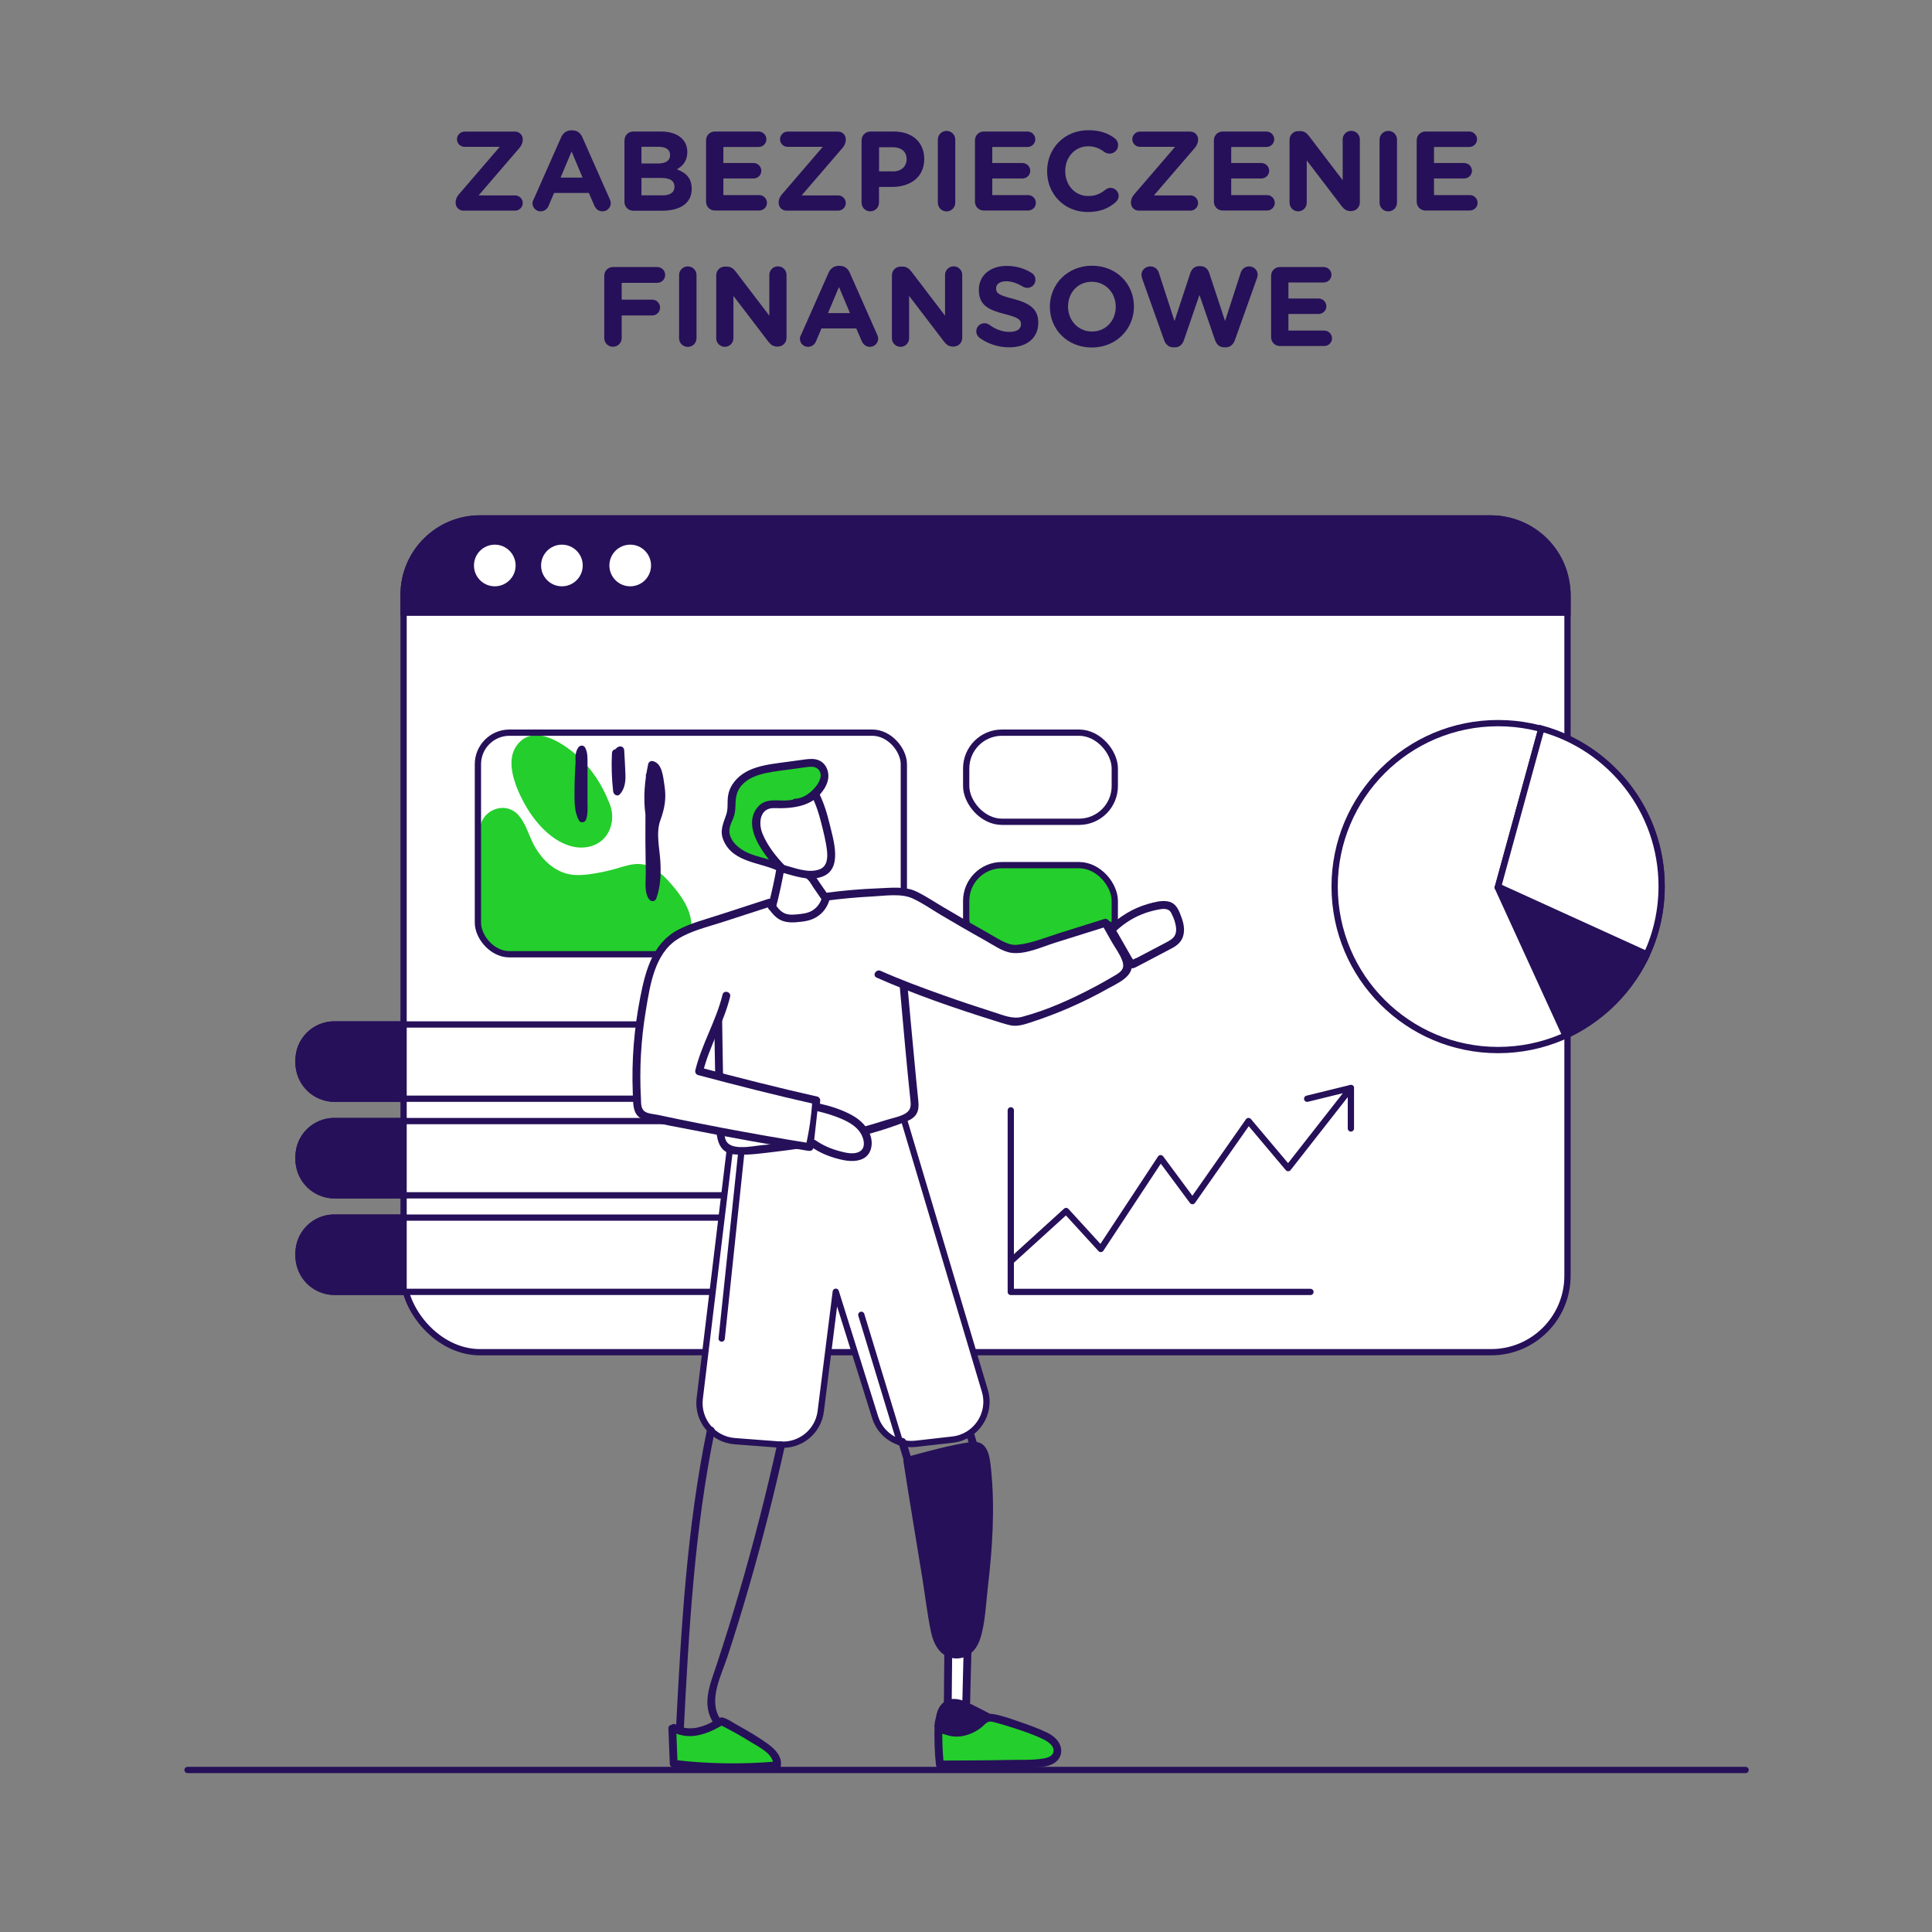 <?xml version="1.0" encoding="UTF-8"?>
<svg id="Layer_1" data-name="Layer 1" xmlns="http://www.w3.org/2000/svg" viewBox="0 0 308 308">
  <rect x="0" y="0" width="308" height="308" fill="#808080" stroke="none"/>
  <defs>
    <style>
      .cls-1, .cls-2, .cls-3 {
        fill: #fff;
      }

      .cls-2, .cls-4, .cls-3, .cls-5, .cls-6, .cls-7, .cls-8 {
        stroke: #261059;
      }

      .cls-2, .cls-5, .cls-6, .cls-8 {
        stroke-miterlimit: 10;
      }

      .cls-4, .cls-3, .cls-7 {
        stroke-linecap: round;
        stroke-linejoin: round;
      }

      .cls-4, .cls-9, .cls-5 {
        fill: #261059;
      }

      .cls-10, .cls-8 {
        fill: #24ce2c;
      }

      .cls-6, .cls-7 {
        fill: none;
      }
    </style>
  </defs>
  <g>
    <rect class="cls-2" x="64.34" y="82.65" width="185.55" height="132.92" rx="12.18" ry="12.18"/>
    <path class="cls-5" d="m76.52,82.65h161.19c6.72,0,12.18,5.46,12.18,12.18v2.82H64.34v-2.82c0-6.72,5.46-12.18,12.18-12.18Z"/>
    <line class="cls-6" x1="64.34" y1="97.65" x2="249.89" y2="97.65"/>
    <circle class="cls-2" cx="78.88" cy="90.15" r="3.82"/>
    <circle class="cls-2" cx="89.58" cy="90.15" r="3.82"/>
    <circle class="cls-2" cx="100.47" cy="90.15" r="3.82"/>
    <rect class="cls-2" x="47.59" y="163.32" width="73.04" height="11.84" rx="5.7" ry="5.7"/>
    <path class="cls-5" d="m53.29,163.32h11.05v11.84h-11.05c-3.15,0-5.7-2.56-5.7-5.7v-.44c0-3.15,2.56-5.7,5.7-5.7Z"/>
    <rect class="cls-2" x="47.59" y="178.72" width="73.04" height="11.84" rx="5.7" ry="5.7"/>
    <path class="cls-5" d="m53.29,178.72h11.05v11.84h-11.05c-3.15,0-5.7-2.56-5.7-5.7v-.44c0-3.15,2.56-5.7,5.7-5.7Z"/>
    <rect class="cls-2" x="47.59" y="194.11" width="73.04" height="11.84" rx="5.7" ry="5.7"/>
    <rect class="cls-2" x="154.03" y="116.8" width="23.69" height="14.21" rx="5.7" ry="5.7"/>
    <rect class="cls-8" x="154.03" y="137.92" width="23.69" height="14.21" rx="5.7" ry="5.7"/>
    <path class="cls-5" d="m53.29,194.11h11.05v11.84h-11.05c-3.15,0-5.7-2.56-5.7-5.7v-.44c0-3.15,2.56-5.7,5.7-5.7Z"/>
    <path class="cls-10" d="m106.55,151.98h-26.46c-1.98,0-3.58-1.6-3.58-3.58v-16c0-3.15,3.88-4.83,6.04-2.55.02.02.03.03.05.05,1.11,1.2,1.57,2.84,2.26,4.31,1.19,2.51,3.35,4.75,6.09,5.2,1.02.17,2.07.09,3.1-.05,1.45-.2,2.88-.5,4.27-.91,1.28-.37,2.57-.83,3.89-.69,1.93.21,3.47,1.67,4.75,3.13,1.62,1.85,3.14,4,3.27,6.46.04.65-.03,1.29-.18,1.91-.39,1.6-1.84,2.73-3.49,2.73Z"/>
    <g>
      <path class="cls-10" d="m94.76,128.79c-1.32-3.54-3.92-6.59-7.21-8.49-.93-.53-2.2-.94-2.98-.21-.47.44-.56,1.15-.53,1.79.07,1.18.47,2.32.95,3.41,1.21,2.73,3.01,5.35,5.67,6.75,1,.53,2.24.86,3.23.33.79-.42,1.25-1.35,1.23-2.24s-.45-1.75-1.08-2.4"/>
      <path class="cls-10" d="m97.17,128.12c-1.11-2.93-2.83-5.6-5.19-7.68s-7.11-5.24-9.68-1.48c-1.1,1.6-.84,3.79-.27,5.55.48,1.51,1.19,3,2.01,4.35,1.6,2.63,4.16,5.4,7.29,6.11,2.28.51,4.74-.28,5.77-2.51s.38-4.69-1.27-6.49c-.89-.97-2.65-.97-3.54,0-.95,1.03-.95,2.51,0,3.54.33.36.02-.04-.02-.06.07.04.17.24.21.32.04.07.16.24.18.34-.1-.49-.09-.19-.05-.06.15.52-.03-.09.01-.1-.06.02.07.33,0,.37.39-.24-.09-.43,0-.13-.07.22-.07.23,0,.04.09-.19.08-.18-.03.03-.07.12-.27.36.07-.08-.09.11-.35.27.1-.05-.1.07-.39.18.08,0-.22.09-.2.2.1.02-.04.03-.39,0-.39,0,0-.03.63.16.07,0-.13-.04-.26-.07-.39-.11-.45-.12.18.12-.06-.01-.45-.24-.9-.48-1.32-.78-.07-.05-.38-.3-.13-.09s-.05-.05-.11-.1c-.22-.18-.42-.38-.63-.58-.35-.35-.72-.73-1.01-1.14.34.49-.09-.14-.18-.27-.18-.26-.35-.53-.52-.81-.27-.44-.51-.89-.74-1.35-.11-.23-.22-.46-.33-.69-.06-.13-.11-.25-.17-.38.14.33.03.05-.04-.13-.2-.52-.35-1.05-.46-1.6-.1-.48,0-.1,0,0,0-.13-.02-.26-.02-.4,0,0-.01-.34.01-.36-.06.34-.06.42-.02.23.05-.18.02-.12-.11.19.08-.16.25-.27-.09.09-.13.14-.33.27-.52.31-.1.03-.58-.02-.16.02.36.04-.03-.12-.14-.03-.02.02,1.04.2.28.04.24.05.53.27.74.4.44.27.86.57,1.28.85.3.2-.32-.27-.05-.04.1.08.2.16.3.24.22.18.44.37.65.57.45.41.87.85,1.27,1.31.19.22.38.44.55.67-.32-.43-.11-.14-.04-.05.11.16.22.31.33.47.32.48.62.97.89,1.48.15.28.29.57.43.86.05.11.13.24.16.35-.1-.4-.06-.13.03.12.46,1.22,1.71,2.19,3.08,1.75,1.19-.38,2.24-1.77,1.75-3.08h0Z"/>
    </g>
    <rect class="cls-6" x="76.19" y="116.8" width="67.9" height="35.33" rx="5.03" ry="5.03"/>
    <path class="cls-9" d="m91.81,120.83c-.14,1.78-.22,3.56-.22,5.35,0,1.56-.07,3.2.71,4.61.27.5.98.34,1.14-.15.31-.9.22-1.89.22-2.82,0-1.02,0-2.03,0-3.05s0-2.03,0-3.05c0-.88.05-1.76-.39-2.55-.25-.44-.82-.37-1.08,0-.58.82-.44,1.87-.41,2.81.04,1.19.09,2.37.13,3.56.03.8,1.28.81,1.25,0-.04-1.04-.08-2.09-.12-3.13-.03-.79-.27-1.92.22-2.61h-1.08c.39.69.22,1.69.22,2.46,0,.91,0,1.81,0,2.72s0,1.74,0,2.61.12,1.86-.17,2.71l1.14-.15c-.72-1.3-.56-2.97-.54-4.41.02-1.64.09-3.28.22-4.92.06-.8-1.19-.8-1.25,0h0Z"/>
    <path class="cls-9" d="m97.56,120.03c-.11,2.05-.04,4.1.19,6.15.06.49.67.88,1.07.44.77-.85.92-1.98.89-3.08-.04-1.31-.13-2.63-.2-3.94-.03-.5-.5-.74-.94-.54-.63.29-.8,1.07-.5,1.66.37.71,1.45.08,1.08-.63.04.07-.1.12.05.05l-.94-.54c.06,1.21.13,2.43.19,3.64.04.83.09,1.84-.51,2.5l1.07.44c-.23-2.04-.29-4.09-.19-6.15.04-.8-1.21-.8-1.25,0h0Z"/>
    <g>
      <path class="cls-9" d="m103.59,123.58c-.13,6.04-.12,12.08.04,18.11.01.49.05,1.02.4,1.36,1.14-3,.54-6.33.33-9.53-.05-.75-.07-1.51.1-2.24.17-.68.5-1.31.72-1.98.66-2.04.15-4.25-.36-6.33-.12-.48-.38-1.07-.87-1.03-.36,1.63-.84,5.1-.45,7.69"/>
      <path class="cls-9" d="m102.97,123.58c-.07,3.51-.1,7.02-.08,10.53.01,1.69.03,3.37.06,5.06.02,1.27-.29,3.13.54,4.2.33.43.95.39,1.14-.15.69-1.93.76-3.95.64-5.97s-.73-4.45,0-6.47c.69-1.91.99-3.51.66-5.55-.21-1.31-.33-3.7-1.99-3.91-.25-.03-.55.22-.6.46-.56,2.61-.81,5.36-.45,8.02.11.79,1.31.46,1.21-.33-.33-2.42-.06-4.98.45-7.35l-.6.46c.38.05.62,2.05.69,2.43.18.93.29,1.89.2,2.84-.15,1.67-1.13,3.04-1.14,4.75-.03,3.49.94,6.9-.28,10.3l1.14-.15c-.47-.61-.32-1.57-.34-2.31s-.03-1.54-.05-2.32c-.03-1.61-.04-3.23-.05-4.84-.01-3.23.02-6.46.09-9.69.02-.8-1.23-.8-1.25,0h0Z"/>
    </g>
    <circle class="cls-2" cx="238.83" cy="141.34" r="26.06"/>
    <polygon class="cls-4" points="238.83 141.48 238.83 141.48 238.83 141.49 238.83 141.48"/>
    <path class="cls-4" d="m238.77,141.49l23.76,10.72c-2.61,5.5-7.47,10.35-12.96,12.89l-10.8-23.61Z"/>
    <polygon class="cls-4" points="238.83 141.48 238.83 141.49 238.83 141.48 238.83 141.48"/>
    <path class="cls-2" d="m264.9,141.28c0,3.87-.84,7.55-2.37,10.85l-23.7-10.85,6.9-25.13c11.05,3.02,19.17,13.13,19.17,25.13Z"/>
    <polyline class="cls-2" points="245.73 116.15 238.83 141.34 262.53 152.13"/>
    <polygon class="cls-4" points="238.83 141.48 238.83 141.49 238.83 141.48 238.83 141.48"/>
    <polyline class="cls-7" points="161.14 177.01 161.14 205.96 208.91 205.96"/>
    <polyline class="cls-7" points="161.31 200.92 169.96 193.06 175.49 199.11 185.03 184.64 190.1 191.48 199.04 178.72 205.36 186.22 215.36 173.45 208.39 175.16"/>
    <line class="cls-7" x1="215.36" y1="179.9" x2="215.36" y2="173.45"/>
  </g>
  <g>
    <path class="cls-3" d="m116.35,183.24l-4.8,39.73c-.41,3.43,2.12,6.51,5.56,6.78l7.25.55c3.22.24,6.07-2.08,6.48-5.29l2.4-19.08,6.28,20.03c.87,2.77,3.59,4.54,6.47,4.21l5.89-.67c3.75-.43,6.21-4.14,5.13-7.76l-12.97-43.48-27.7,4.97Z"/>
    <g>
      <path class="cls-1" d="m142.62,142.2c.79,7.23,2.42,26.55,3.21,33.78.03.3.06.6-.01.89-.2.76-1.04,1.14-1.78,1.4-8.3,2.95-17.04,4.69-25.84,5.14-.91.05-1.92.04-2.58-.58-.65-.61-.72-1.6-.75-2.49-.29-8.01-.49-25.04-.59-33.06"/>
      <path class="cls-9" d="m141.99,142.2c1.19,10.98,1.97,22.01,3.13,33,.09.85.2,1.59-.6,2.19s-2.34.87-3.33,1.19c-2.1.67-4.22,1.27-6.36,1.79-4.38,1.06-8.84,1.8-13.33,2.19-1.6.14-5.31,1.05-5.88-1.03-.34-1.23-.18-2.76-.21-4.03-.09-3.11-.15-6.22-.2-9.33-.12-6.96-.21-13.92-.3-20.88-.01-.8-1.26-.81-1.25,0,.09,6.66.17,13.32.28,19.98.06,3.36.12,6.72.21,10.08.07,2.53-.44,6.43,3.01,6.69,2.26.17,4.68-.23,6.92-.49s4.48-.6,6.7-1.02c4.62-.88,9.37-2.01,13.75-3.76,1.59-.64,2.05-1.58,1.87-3.25-.12-1.16-.24-2.33-.35-3.49-.3-3.12-.59-6.24-.88-9.36-.62-6.82-1.19-13.64-1.93-20.45-.09-.79-1.34-.8-1.25,0h0Z"/>
    </g>
    <g>
      <path class="cls-1" d="m131.63,142.98c3.64-.49,7.31-.75,10.98-.78,1.04,0,2.12,0,3.07.43.92.41,14.34,8.65,15.68,8.66,1.49.02,2.95-.43,4.37-.88,3.5-1.1,7-2.2,10.5-3.29,1.03,1.82,2.06,3.65,3.1,5.47.26.47.54.97.49,1.5-.07.84-.85,1.4-1.57,1.84-4.63,2.81-9.59,5.06-14.76,6.67-.63.2-1.27.38-1.93.33-.76-.06-13.85-4.21-21.5-7.62"/>
      <path class="cls-9" d="m131.63,143.6c2.45-.32,4.92-.56,7.39-.68,1.97-.1,4.63-.54,6.47.31,1.57.72,3.05,1.77,4.54,2.65,2.29,1.35,4.58,2.69,6.91,3.98,1.29.71,2.87,1.87,4.37,2.05,2.23.26,4.8-.96,6.87-1.61,2.74-.86,5.48-1.72,8.22-2.58l-.71-.29c.52.91,1.03,1.82,1.55,2.73s1.27,1.91,1.64,2.91c.31.83.26,1.4-.4,1.94-.4.33-.87.57-1.31.83-.91.53-1.83,1.05-2.76,1.54-3.62,1.91-7.5,3.67-11.46,4.72-1.52.41-2.98-.25-4.66-.78-2.67-.85-5.33-1.74-7.97-2.68-3.35-1.19-6.69-2.43-9.94-3.87-.73-.32-1.37.75-.63,1.08,6.05,2.68,12.36,4.85,18.67,6.83.84.26,1.68.55,2.54.75,1.16.28,2.24-.08,3.35-.44,4.27-1.38,8.41-3.19,12.32-5.39,1.43-.81,4.04-1.86,3.8-3.91-.13-1.1-.98-2.16-1.51-3.11-.71-1.26-1.43-2.52-2.14-3.79-.13-.23-.45-.37-.71-.29-2.36.74-4.72,1.48-7.08,2.22s-4.6,1.71-6.96,1.91c-1.43.12-3.29-1.21-4.67-1.98-2.32-1.29-4.62-2.64-6.91-3.99-1.43-.84-2.84-1.8-4.33-2.52-1.84-.9-4.17-.59-6.15-.52-2.79.11-5.58.35-8.35.72-.79.1-.8,1.35,0,1.25h0Z"/>
    </g>
    <g>
      <path class="cls-1" d="m122.67,143.91c-3.53,1.15-7.06,2.29-10.6,3.44-1.98.64-4.02,1.32-5.55,2.71-1.99,1.8-2.84,4.52-3.44,7.14-1.42,6.2-1.93,12.61-1.49,18.96.03.48.09.99.41,1.34.3.32.76.43,1.18.52,8.57,1.84,17.19,3.46,25.85,4.85.57-2.45.93-4.94,1.08-7.44-8.18-1.84-12.42-2.98-18.68-4.64,1.14-4.86,3.2-7.2,4.34-12.06"/>
      <path class="cls-9" d="m122.51,143.3c-2.61.85-5.22,1.69-7.83,2.54-2.21.72-4.54,1.31-6.6,2.4-4.03,2.12-5.17,6.5-5.99,10.65-1,5.05-1.42,10.21-1.21,15.35.07,1.84-.1,3.78,2,4.34,2.55.68,5.2,1.1,7.79,1.62,6.05,1.2,12.12,2.29,18.22,3.27.32.05.69-.08.77-.44.57-2.51.93-5.04,1.1-7.61.02-.26-.21-.55-.46-.6-6.26-1.41-12.48-2.99-18.68-4.64l.44.77c1.02-4.18,3.32-7.88,4.34-12.06.19-.78-1.02-1.11-1.21-.33-1.02,4.18-3.32,7.88-4.34,12.06-.08.33.1.68.44.77,6.2,1.65,12.42,3.23,18.68,4.64l-.46-.6c-.16,2.46-.51,4.88-1.06,7.28l.77-.44c-4.73-.76-9.45-1.59-14.15-2.48-2.31-.44-4.62-.9-6.93-1.37-1.11-.23-2.23-.46-3.34-.7-.53-.11-1.26-.15-1.75-.38-.92-.42-.83-1.3-.87-2.14-.26-4.71,0-9.45.78-14.1.66-3.95,1.36-9.04,5.05-11.37,2.1-1.33,4.67-1.92,7.02-2.68,2.61-.85,5.22-1.69,7.83-2.54.76-.25.44-1.45-.33-1.21h0Z"/>
    </g>
    <path class="cls-9" d="m131.04,143.08c-.19.7-.58,1.32-1.14,1.79-.66.56-1.45.75-2.29.84s-1.75.23-2.53-.11c-.73-.32-1.21-1.02-1.65-1.65s-1.54-.03-1.08.63c.57.81,1.18,1.66,2.1,2.1,1.05.5,2.21.39,3.33.26s2.05-.41,2.91-1.11c.76-.62,1.3-1.48,1.55-2.42.21-.78-1-1.11-1.21-.33h0Z"/>
    <path class="cls-9" d="m132.05,142.71c-.47-.67-.93-1.35-1.4-2.02-.41-.6-.81-1.32-1.43-1.73s-1.49-.56-2.21-.77c-.79-.24-1.57-.48-2.36-.71-.3-.09-.71.11-.77.44-.38,2.19-.85,4.36-1.41,6.51-.2.78,1,1.11,1.21.33.56-2.15,1.03-4.32,1.41-6.51l-.77.44c.73.22,1.47.44,2.2.67.62.19,1.37.3,1.94.62.53.3.87,1,1.2,1.49.43.63.87,1.26,1.3,1.89s1.54.03,1.08-.63h0Z"/>
    <g>
      <path class="cls-1" d="m124.69,138.47c1.54.39,6.75,2.33,7.67-.9.27-.94.14-1.95-.04-2.91-.74-3.78-1.57-7.77-4.03-10.53-.4-.45-.84-.86-1.37-1.11-1.35-.65-2.89-.11-4.28.43-.79.31-1.63.65-2.15,1.38-.58.81-.63,1.92-.66,2.96-.04,1.34-.07,2.68.15,4,.44,2.56,1.92,4.88,3.96,6.22"/>
      <path class="cls-9" d="m124.53,139.07c2.05.53,4.39,1.45,6.5.71,3.38-1.19,1.83-5.89,1.24-8.38-.43-1.78-.97-3.56-1.82-5.19-.77-1.49-1.94-3.3-3.6-3.89-1.74-.62-3.82.18-5.39.96-1.69.84-2.17,2.37-2.24,4.15-.09,2.24-.09,4.51.77,6.61.75,1.83,1.99,3.39,3.64,4.5.67.45,1.29-.63.63-1.08-2.78-1.87-3.83-5.01-3.83-8.24,0-1.42-.24-3.55,1.05-4.51.6-.45,1.37-.69,2.07-.94.82-.29,1.72-.55,2.59-.36,1.51.34,2.56,2.15,3.22,3.42.7,1.35,1.17,2.81,1.54,4.28s.79,3.07.95,4.61c.11,1.13-.01,2.44-1.22,2.88-1.83.66-4-.27-5.77-.73-.78-.2-1.11,1-.33,1.21h0Z"/>
    </g>
    <g>
      <path class="cls-10" d="m126.79,127.96c2.18,0,4.65-2.63,4.65-4.18,0-.68-.24-1.41-.79-1.8-.65-.46-1.52-.38-2.31-.27-1.37.19-2.74.37-4.12.56-1.58.22-3.18.44-4.61,1.14-1.43.7-2.67,1.97-2.92,3.54-.13.84.03,1.71-.15,2.54-.18.87-.71,1.63-.85,2.51-.33,1.99,1.44,3.74,3.3,4.52s3.94.98,5.71,1.95c-1.19-1.22-2.23-2.59-3.07-4.07-.6-1.04-1.11-2.19-1.07-3.39s.77-2.45,1.94-2.74c.54-.13,1.11-.06,1.67-.02,2.24.14,5.36-.6,6.5-2.54"/>
      <path class="cls-9" d="m126.79,128.58c2.24-.08,4.88-2.15,5.24-4.43.19-1.2-.39-2.52-1.56-2.97-.69-.27-1.42-.2-2.14-.11-.95.12-1.91.26-2.86.39-3.11.43-6.87.7-8.74,3.64-.34.53-.57,1.14-.66,1.76-.16.99.04,2-.28,2.97-.49,1.46-1.1,2.61-.45,4.14,1.56,3.66,6,3.44,9.03,5.03.62.33,1.26-.46.76-.98-1.42-1.48-2.81-3.22-3.58-5.14-.69-1.7-.41-4.14,1.9-4.05,2.76.1,6.1-.22,7.74-2.8.43-.68-.65-1.31-1.08-.63-.92,1.45-2.82,2.03-4.44,2.19s-3.53-.45-4.81,1c-2.81,3.2,1.17,8.02,3.39,10.32l.76-.98c-2.26-1.19-5.09-1.2-7.14-2.77-.95-.73-1.77-1.83-1.56-3.09.1-.58.38-1.11.59-1.65.26-.67.34-1.32.35-2.03.02-1.37.2-2.45,1.22-3.44.96-.94,2.26-1.4,3.55-1.69,1.4-.31,2.84-.45,4.26-.65.7-.1,1.4-.2,2.11-.29s1.56-.23,2.08.35c.83.92.06,2.2-.59,2.94-.78.88-1.87,1.68-3.09,1.72-.8.03-.81,1.28,0,1.25h0Z"/>
    </g>
    <g>
      <path class="cls-10" d="m107.19,275.57c.07,1.87.14,3.74.22,5.61,5.46.66,10.99.74,16.47.25.23-1.26-.93-2.3-1.98-3.02-2.19-1.49-4.49-2.84-6.86-4.02-1.15.71-2.37,1.35-3.69,1.63-1.32.28-2.77.17-3.91-.56"/>
      <path class="cls-9" d="m106.56,275.57l.22,5.61c.01.37.28.58.62.62,5.47.65,10.99.73,16.47.25.37-.03.58-.26.62-.62.17-1.46-.91-2.55-1.99-3.35-1.53-1.12-3.2-2.1-4.86-3.02-.73-.4-1.57-1.02-2.38-1.24-.67-.19-1.49.6-2.07.88-1.71.84-3.72,1.25-5.45.22-.69-.41-1.32.67-.63,1.08,2.71,1.62,5.76.42,8.23-1.07h-.63c1.73.87,3.43,1.81,5.07,2.84,1.23.77,3.67,1.9,3.47,3.66l.62-.62c-5.49.48-11,.4-16.47-.25l.62.62-.22-5.61c-.03-.8-1.28-.81-1.25,0h0Z"/>
    </g>
    <g>
      <path class="cls-10" d="m149.62,275.23c-.07,2.04,0,4.08.22,6.11,5.19-.02,10.38-.03,15.56-.23,1.21-.05,2.69-.3,3.09-1.44.24-.7-.07-1.5-.59-2.04-.52-.53-1.22-.85-1.9-1.14-2.41-1.02-4.89-1.86-7.42-2.52-.38-.1-.79-.19-1.16-.07-.3.1-.53.33-.76.54-.95.87-2.11,1.58-3.38,1.78s-2.68-.15-3.55-1.11"/>
      <path class="cls-9" d="m148.99,275.23c-.06,2.04,0,4.08.22,6.11.03.34.26.63.62.62,3.27,0,6.55-.02,9.82-.08,1.67-.03,3.33-.07,5-.13,1.11-.04,2.34-.04,3.34-.63.84-.49,1.32-1.39,1.16-2.37-.2-1.23-1.2-2.04-2.26-2.56-1.36-.65-2.81-1.17-4.23-1.66s-2.89-1.04-4.36-1.28-2.32,1.11-3.54,1.77c-1.48.81-3.35.9-4.6-.37-.57-.57-1.45.31-.88.88,2,2.03,5.03,1.5,7.12-.1.33-.25.69-.7,1.05-.88.42-.21.9-.03,1.31.08.92.24,1.83.52,2.73.81,1.66.54,3.36,1.1,4.92,1.88.75.38,1.92,1.2,1.45,2.2-.27.58-1.06.75-1.62.84-1.71.27-3.55.17-5.28.21-3.71.08-7.41.09-11.12.1l.62.62c-.21-2.03-.28-4.07-.22-6.11.03-.8-1.22-.8-1.25,0h0Z"/>
    </g>
    <path class="cls-9" d="m149.64,276.09c.8,0,.81-1.25,0-1.25s-.81,1.25,0,1.25h0Z"/>
    <path class="cls-9" d="m107.41,276.53c.8,0,.81-1.25,0-1.25s-.81,1.25,0,1.25h0Z"/>
    <g>
      <path class="cls-1" d="m130.38,176.52c1.21.27,2.39.63,3.54,1.08.99.39,1.96.85,2.77,1.54s1.45,1.62,1.61,2.67c.1.65,0,1.35-.41,1.86-.67.83-1.91.89-2.97.72-1.71-.27-3.78-1.03-5.19-2.04"/>
      <path class="cls-9" d="m130.21,177.12c1.38.31,2.76.73,4.06,1.3,1.13.5,2.26,1.16,2.93,2.23.52.83.9,2.31-.14,2.92-.91.53-2.19.22-3.13-.03-1.37-.36-2.71-.91-3.87-1.73-.66-.46-1.28.62-.63,1.08,1.21.85,2.62,1.44,4.04,1.82,1.3.35,2.81.63,4.08.02,1.37-.66,1.67-2.33,1.23-3.67-.47-1.43-1.6-2.51-2.89-3.24-1.63-.92-3.51-1.5-5.33-1.91-.78-.18-1.12,1.03-.33,1.21h0Z"/>
    </g>
    <g>
      <path class="cls-1" d="m177.14,148.29c2.05-2.08,4.78-3.48,7.66-3.95.7-.11,1.49-.14,2.03.32.31.27.48.68.64,1.06.29.72.58,1.45.64,2.21s-.14,1.6-.71,2.12c-.24.22-.53.38-.82.53-1.95,1.03-3.91,2.05-5.86,3.08-.09.05-.2.1-.3.07-.1-.03-.17-.13-.22-.22-1.15-2.01-2.3-4.02-3.46-6.03"/>
      <path class="cls-9" d="m177.59,148.73c1.27-1.27,2.77-2.29,4.43-2.96.81-.33,1.65-.57,2.5-.74.81-.16,1.75-.33,2.2.52.41.79.8,1.83.78,2.73-.02,1-.61,1.44-1.43,1.88-.94.5-1.89.99-2.83,1.49-.46.24-.91.48-1.37.72-.2.1-.39.21-.59.31-.18.09-.65.24-.78.41l-.1.05c.31.15.41.15.28-.03,0-.1-.17-.3-.22-.39-.15-.26-.3-.52-.45-.78-.3-.52-.59-1.04-.89-1.56-.61-1.07-1.23-2.14-1.84-3.21-.4-.7-1.48-.07-1.08.63.67,1.17,1.34,2.33,2.01,3.5.3.52.59,1.04.89,1.56.27.47.53,1.24,1.08,1.45.5.2,1.02-.19,1.45-.41.59-.31,1.17-.62,1.76-.92,1.14-.6,2.28-1.2,3.42-1.8.95-.5,1.67-1.14,1.88-2.24.23-1.17-.16-2.3-.6-3.38-.39-.97-.92-1.73-2.03-1.88-1-.14-2.09.15-3.04.42-2.38.69-4.55,1.99-6.3,3.74-.57.57.31,1.45.88.88h0Z"/>
    </g>
    <line class="cls-3" x1="118.21" y1="183.41" x2="115.05" y2="213.39"/>
    <line class="cls-3" x1="137.31" y1="209.61" x2="143.49" y2="229.94"/>
    <g>
      <path class="cls-1" d="m151.17,263.16c-.04,3.16-.07,6.31-.09,9.47.79-.41,1.79.66,2.49.04.4-.35.45-1.06.47-1.67.08-3.04.15-6.08.23-9.12"/>
      <path class="cls-9" d="m150.55,263.16c-.04,3.16-.07,6.31-.09,9.47,0,.52.52.72.94.54.29-.12.82.19,1.11.25.44.1.89.11,1.28-.13.96-.58.87-1.96.89-2.92.07-2.83.14-5.66.22-8.49.02-.8-1.23-.8-1.25,0-.06,2.55-.13,5.09-.19,7.64-.01.57-.02,1.15-.05,1.72-.01.28,0,.92-.35,1.01-.29.08-.75-.2-1.03-.26-.46-.1-.83-.07-1.26.11l.94.54c.02-3.16.05-6.31.09-9.47.01-.8-1.24-.81-1.25,0h0Z"/>
    </g>
    <g>
      <path class="cls-9" d="m151.31,271.57c-.85.32-1.3,1.21-1.43,2.11-.1.67-.53,1.31-.06,1.8.47.48,1.92.64,2.59.57.58-.07,1.16-.14,1.74-.21.49-.06,1.02-.51,1.46-.73s.79-1.27,1.28-1.26c.79.01,1.25.25-1.23-.98-1.41-.7-2.83-1.67-4.37-1.3"/>
      <path class="cls-9" d="m151.15,270.96c-.88.36-1.44,1.06-1.73,1.95-.13.41-.19.83-.3,1.25-.13.48-.22,1,.05,1.45.38.67,1.25.88,1.95.99.9.13,1.75,0,2.65-.1.52-.06.95-.14,1.42-.41.36-.21.8-.41,1.1-.71.23-.24.38-.53.59-.78.04-.05.23-.19.1-.14-.09.03-.02,0,.03,0s.1,0,.15,0c.4.02.87.03,1-.47.15-.57-.44-.83-.84-1.04-.94-.48-1.88-.98-2.83-1.44-1.05-.51-2.15-.84-3.32-.57-.78.18-.45,1.38.33,1.21,1.27-.28,2.48.51,3.56,1.07.52.27,1.05.52,1.57.78.14.07.29.14.43.22.04.02.07.05.11.07.06.02-.01.04-.02-.02-.05-.04-.06-.05-.04-.03.08.07.03-.01-.14-.25v-.33l.06-.14.22-.22c.07-.05.35-.05.2-.07-.07-.01-.14,0-.21-.01-.28-.02-.56-.02-.81.13-.37.21-.59.59-.83.92-.04.06-.08.11-.12.16-.02.02-.13.13-.08.09-.2.15-.45.26-.67.39-.48.29-.92.32-1.47.39-.47.06-.93.13-1.41.11-.4-.02-.8-.08-1.18-.2-.28-.09-.45-.14-.39-.46.05-.29.17-.57.22-.86.05-.25.09-.5.18-.74.14-.4.42-.82.82-.98.31-.13.53-.42.44-.77-.08-.3-.45-.56-.77-.44h0Z"/>
    </g>
    <g>
      <path class="cls-9" d="m144.64,232.89c1.3,8.51,2.89,17.5,4.19,26.01.25,1.62.61,3.43,1.96,4.36,1.05.72,2.58.67,3.58-.12,1.19-.95,1.49-2.61,1.7-4.12,1.21-8.68,2.24-17.49,1.14-26.18-.11-.9-.37-1.96-1.22-2.29-.46-.18-.97-.09-1.45.01-3.32.67-6.62,1.45-9.89,2.33"/>
      <path class="cls-9" d="m144.04,233.06c.95,6.17,1.99,12.32,2.99,18.48.46,2.85.79,5.76,1.38,8.58.41,1.97,1.45,4.01,3.67,4.25,2.08.22,3.56-1.21,4.17-3.08.84-2.59.92-5.62,1.24-8.31.72-6.19,1.14-12.46.51-18.69-.21-2.1-.48-4.82-3.27-4.4-3.45.52-6.89,1.5-10.26,2.4-.78.21-.45,1.41.33,1.21,2.49-.67,5-1.28,7.52-1.83,1.01-.22,3.03-1.03,3.82-.18.73.79.61,2.78.69,3.78.43,5.09.18,10.22-.34,15.29-.27,2.69-.62,5.38-1,8.06-.27,1.94-.88,5.11-3.6,4.46-2.31-.55-2.4-3.88-2.69-5.74-.39-2.52-.8-5.04-1.21-7.55-.93-5.68-1.89-11.36-2.76-17.06-.12-.79-1.33-.46-1.21.33h0Z"/>
    </g>
    <path class="cls-9" d="m143.23,230.02c.33,1.08.66,2.16.98,3.24.09.31.44.54.77.44s.54-.43.44-.77c-.33-1.08-.66-2.16-.98-3.24-.09-.31-.44-.54-.77-.44s-.54.43-.44.77h0Z"/>
    <path class="cls-9" d="m154.12,228.98c.21.7.42,1.39.63,2.09.09.31.44.54.77.44s.54-.43.44-.77c-.21-.7-.42-1.39-.63-2.09-.09-.31-.44-.54-.77-.44s-.54.43-.44.77h0Z"/>
    <path class="cls-9" d="m109,275.9c.82-15.95,1.7-32.02,4.93-47.7.16-.79-1.04-1.12-1.21-.33-3.26,15.79-4.14,31.97-4.97,48.03-.04.8,1.21.8,1.25,0h0Z"/>
    <path class="cls-9" d="m123.9,230.24c-1.77,7.98-3.8,15.91-6.1,23.75-1.13,3.85-2.32,7.67-3.58,11.48-1.01,3.05-2.43,6.25-.47,9.22.44.67,1.52.04,1.08-.63-2.01-3.05.2-7.02,1.19-10.09,1.19-3.66,2.32-7.34,3.39-11.04,2.14-7.39,4.03-14.85,5.7-22.37.17-.78-1.03-1.12-1.21-.33h0Z"/>
  </g>
  <line class="cls-3" x1="29.9" y1="282.17" x2="278.28" y2="282.17"/>
  <g>
    <path class="cls-9" d="m72.63,32.36v-.05c0-.49.18-.92.5-1.3l6.54-7.6h-5.6c-.67,0-1.22-.54-1.22-1.21s.56-1.22,1.22-1.22h8.05c.67,0,1.22.56,1.22,1.22v.05c0,.49-.18.9-.5,1.3l-6.54,7.6h5.82c.67,0,1.22.56,1.22,1.22s-.56,1.21-1.22,1.21h-8.26c-.67,0-1.22-.56-1.22-1.22Z"/>
    <path class="cls-9" d="m85.07,31.8l4.39-9.92c.31-.68.86-1.1,1.62-1.1h.16c.76,0,1.3.41,1.6,1.1l4.39,9.92c.09.2.14.38.14.56,0,.74-.58,1.33-1.31,1.33-.65,0-1.08-.38-1.33-.95l-.85-1.98h-5.55l-.88,2.07c-.23.54-.7.86-1.28.86-.72,0-1.28-.58-1.28-1.3,0-.2.07-.4.16-.59Zm7.8-3.49l-1.75-4.16-1.75,4.16h3.49Z"/>
    <path class="cls-9" d="m99.56,22.36c0-.77.61-1.39,1.39-1.39h4.47c1.44,0,2.57.4,3.29,1.12.58.58.86,1.28.86,2.14v.04c0,1.42-.76,2.21-1.66,2.72,1.46.56,2.36,1.4,2.36,3.1v.04c0,2.3-1.87,3.46-4.72,3.46h-4.61c-.77,0-1.39-.61-1.39-1.39v-9.83Zm5.26,3.71c1.22,0,2-.4,2-1.33v-.04c0-.83-.65-1.3-1.82-1.3h-2.74v2.66h2.56Zm.74,5.08c1.22,0,1.96-.43,1.96-1.37v-.04c0-.85-.63-1.37-2.05-1.37h-3.21v2.77h3.29Z"/>
    <path class="cls-9" d="m112.56,32.19v-9.83c0-.77.61-1.39,1.39-1.39h6.99c.68,0,1.24.56,1.24,1.24s-.56,1.22-1.24,1.22h-5.62v2.56h4.81c.68,0,1.24.56,1.24,1.24s-.56,1.22-1.24,1.22h-4.81v2.65h5.71c.68,0,1.24.56,1.24,1.24s-.56,1.22-1.24,1.22h-7.08c-.77,0-1.39-.61-1.39-1.39Z"/>
    <path class="cls-9" d="m124.13,32.36v-.05c0-.49.18-.92.5-1.3l6.54-7.6h-5.6c-.67,0-1.22-.54-1.22-1.21s.56-1.22,1.22-1.22h8.05c.67,0,1.22.56,1.22,1.22v.05c0,.49-.18.9-.5,1.3l-6.54,7.6h5.82c.67,0,1.22.56,1.22,1.22s-.56,1.21-1.22,1.21h-8.26c-.67,0-1.22-.56-1.22-1.22Z"/>
    <path class="cls-9" d="m137.36,22.36c0-.77.61-1.39,1.39-1.39h3.76c3.01,0,4.83,1.78,4.83,4.36v.04c0,2.92-2.27,4.43-5.1,4.43h-2.11v2.5c0,.77-.61,1.39-1.39,1.39s-1.39-.61-1.39-1.39v-9.94Zm4.97,4.97c1.39,0,2.2-.83,2.2-1.91v-.04c0-1.24-.86-1.91-2.25-1.91h-2.14v3.85h2.2Z"/>
    <path class="cls-9" d="m149.51,22.26c0-.77.61-1.39,1.39-1.39s1.39.61,1.39,1.39v10.05c0,.77-.61,1.39-1.39,1.39s-1.39-.61-1.39-1.39v-10.05Z"/>
    <path class="cls-9" d="m155.43,32.19v-9.83c0-.77.61-1.39,1.39-1.39h6.99c.68,0,1.24.56,1.24,1.24s-.56,1.22-1.24,1.22h-5.62v2.56h4.81c.68,0,1.24.56,1.24,1.24s-.56,1.22-1.24,1.22h-4.81v2.65h5.71c.68,0,1.24.56,1.24,1.24s-.56,1.22-1.24,1.22h-7.08c-.77,0-1.39-.61-1.39-1.39Z"/>
    <path class="cls-9" d="m166.93,27.32v-.04c0-3.58,2.7-6.52,6.57-6.52,1.89,0,3.17.5,4.21,1.28.29.22.54.61.54,1.1,0,.76-.61,1.35-1.37,1.35-.38,0-.63-.14-.83-.27-.77-.58-1.58-.9-2.58-.9-2.12,0-3.65,1.76-3.65,3.93v.04c0,2.16,1.49,3.96,3.65,3.96,1.17,0,1.95-.36,2.74-.99.22-.18.5-.31.83-.31.7,0,1.3.58,1.3,1.28,0,.43-.22.77-.47.99-1.13.99-2.47,1.58-4.48,1.58-3.71,0-6.46-2.86-6.46-6.48Z"/>
    <path class="cls-9" d="m180.29,32.36v-.05c0-.49.18-.92.5-1.3l6.54-7.6h-5.6c-.67,0-1.22-.54-1.22-1.21s.56-1.22,1.22-1.22h8.05c.67,0,1.22.56,1.22,1.22v.05c0,.49-.18.9-.5,1.3l-6.54,7.6h5.82c.67,0,1.22.56,1.22,1.22s-.56,1.21-1.22,1.21h-8.26c-.67,0-1.22-.56-1.22-1.22Z"/>
    <path class="cls-9" d="m193.52,32.19v-9.83c0-.77.61-1.39,1.39-1.39h6.99c.68,0,1.24.56,1.24,1.24s-.56,1.22-1.24,1.22h-5.62v2.56h4.81c.68,0,1.24.56,1.24,1.24s-.56,1.22-1.24,1.22h-4.81v2.65h5.71c.68,0,1.24.56,1.24,1.24s-.56,1.22-1.24,1.22h-7.08c-.77,0-1.39-.61-1.39-1.39Z"/>
    <path class="cls-9" d="m205.58,22.29c0-.77.61-1.39,1.39-1.39h.29c.67,0,1.06.32,1.44.81l5.35,7.02v-6.5c0-.76.61-1.37,1.37-1.37s1.37.61,1.37,1.37v10.03c0,.77-.61,1.39-1.39,1.39h-.09c-.67,0-1.06-.32-1.44-.81l-5.55-7.27v6.75c0,.76-.61,1.37-1.37,1.37s-1.37-.61-1.37-1.37v-10.03Z"/>
    <path class="cls-9" d="m219.93,22.26c0-.77.61-1.39,1.39-1.39s1.39.61,1.39,1.39v10.05c0,.77-.61,1.39-1.39,1.39s-1.39-.61-1.39-1.39v-10.05Z"/>
    <path class="cls-9" d="m225.85,32.19v-9.83c0-.77.61-1.39,1.39-1.39h6.99c.68,0,1.24.56,1.24,1.24s-.56,1.22-1.24,1.22h-5.62v2.56h4.81c.68,0,1.24.56,1.24,1.24s-.56,1.22-1.24,1.22h-4.81v2.65h5.71c.68,0,1.24.56,1.24,1.24s-.56,1.22-1.24,1.22h-7.08c-.77,0-1.39-.61-1.39-1.39Z"/>
    <path class="cls-9" d="m96.33,43.96c0-.77.61-1.39,1.39-1.39h7.06c.7,0,1.26.56,1.26,1.26s-.56,1.26-1.26,1.26h-5.67v2.68h4.86c.7,0,1.26.56,1.26,1.26s-.56,1.26-1.26,1.26h-4.86v3.6c0,.77-.61,1.39-1.39,1.39s-1.39-.61-1.39-1.39v-9.94Z"/>
    <path class="cls-9" d="m108.26,43.86c0-.77.61-1.39,1.39-1.39s1.39.61,1.39,1.39v10.05c0,.77-.61,1.39-1.39,1.39s-1.39-.61-1.39-1.39v-10.05Z"/>
    <path class="cls-9" d="m114.18,43.89c0-.77.61-1.39,1.39-1.39h.29c.67,0,1.06.32,1.44.81l5.35,7.02v-6.5c0-.76.61-1.37,1.37-1.37s1.37.61,1.37,1.37v10.03c0,.77-.61,1.39-1.39,1.39h-.09c-.67,0-1.06-.32-1.44-.81l-5.55-7.27v6.75c0,.76-.61,1.37-1.37,1.37s-1.37-.61-1.37-1.37v-10.03Z"/>
    <path class="cls-9" d="m127.7,53.4l4.39-9.92c.31-.68.86-1.1,1.62-1.1h.16c.76,0,1.3.41,1.6,1.1l4.39,9.92c.09.2.14.38.14.56,0,.74-.58,1.33-1.31,1.33-.65,0-1.08-.38-1.33-.95l-.85-1.98h-5.55l-.88,2.07c-.23.54-.7.86-1.28.86-.72,0-1.28-.58-1.28-1.3,0-.2.07-.4.16-.59Zm7.8-3.49l-1.75-4.16-1.75,4.16h3.49Z"/>
    <path class="cls-9" d="m142.19,43.89c0-.77.61-1.39,1.39-1.39h.29c.67,0,1.06.32,1.44.81l5.35,7.02v-6.5c0-.76.61-1.37,1.37-1.37s1.37.61,1.37,1.37v10.03c0,.77-.61,1.39-1.39,1.39h-.09c-.67,0-1.06-.32-1.44-.81l-5.55-7.27v6.75c0,.76-.61,1.37-1.37,1.37s-1.37-.61-1.37-1.37v-10.03Z"/>
    <path class="cls-9" d="m156.16,53.85c-.31-.22-.52-.61-.52-1.04,0-.72.58-1.28,1.3-1.28.36,0,.61.13.79.25.95.7,2,1.13,3.22,1.13,1.13,0,1.82-.45,1.82-1.19v-.04c0-.7-.43-1.06-2.54-1.6-2.54-.65-4.18-1.35-4.18-3.85v-.04c0-2.29,1.84-3.8,4.41-3.8,1.53,0,2.86.4,4,1.12.31.18.61.56.61,1.1,0,.72-.58,1.28-1.3,1.28-.27,0-.49-.07-.7-.2-.92-.54-1.78-.85-2.65-.85-1.06,0-1.62.49-1.62,1.1v.04c0,.83.54,1.1,2.72,1.66,2.56.67,4,1.58,4,3.78v.04c0,2.5-1.91,3.91-4.63,3.91-1.66,0-3.33-.5-4.74-1.51Z"/>
    <path class="cls-9" d="m167.37,48.92v-.04c0-3.58,2.83-6.52,6.72-6.52s6.68,2.9,6.68,6.48v.04c0,3.58-2.83,6.52-6.72,6.52s-6.68-2.9-6.68-6.48Zm10.5,0v-.04c0-2.16-1.58-3.96-3.82-3.96s-3.78,1.76-3.78,3.93v.04c0,2.16,1.58,3.96,3.82,3.96s3.78-1.76,3.78-3.93Z"/>
    <path class="cls-9" d="m182.08,44.34c-.05-.16-.11-.36-.11-.52,0-.77.65-1.35,1.42-1.35.65,0,1.17.41,1.35.99l2.5,7.72,2.52-7.65c.22-.65.7-1.1,1.4-1.1h.22c.7,0,1.19.43,1.4,1.1l2.52,7.65,2.5-7.72c.18-.54.65-.99,1.33-.99.76,0,1.37.58,1.37,1.33,0,.16-.05.38-.11.54l-3.53,9.9c-.25.7-.77,1.13-1.44,1.13h-.29c-.67,0-1.17-.41-1.42-1.13l-2.49-7.22-2.48,7.22c-.25.72-.76,1.13-1.42,1.13h-.29c-.67,0-1.19-.43-1.44-1.13l-3.53-9.9Z"/>
    <path class="cls-9" d="m202.64,53.79v-9.83c0-.77.61-1.39,1.39-1.39h6.99c.68,0,1.24.56,1.24,1.24s-.56,1.22-1.24,1.22h-5.62v2.56h4.81c.68,0,1.24.56,1.24,1.24s-.56,1.22-1.24,1.22h-4.81v2.65h5.71c.68,0,1.24.56,1.24,1.24s-.56,1.22-1.24,1.22h-7.08c-.77,0-1.39-.61-1.39-1.39Z"/>
  </g>
</svg>